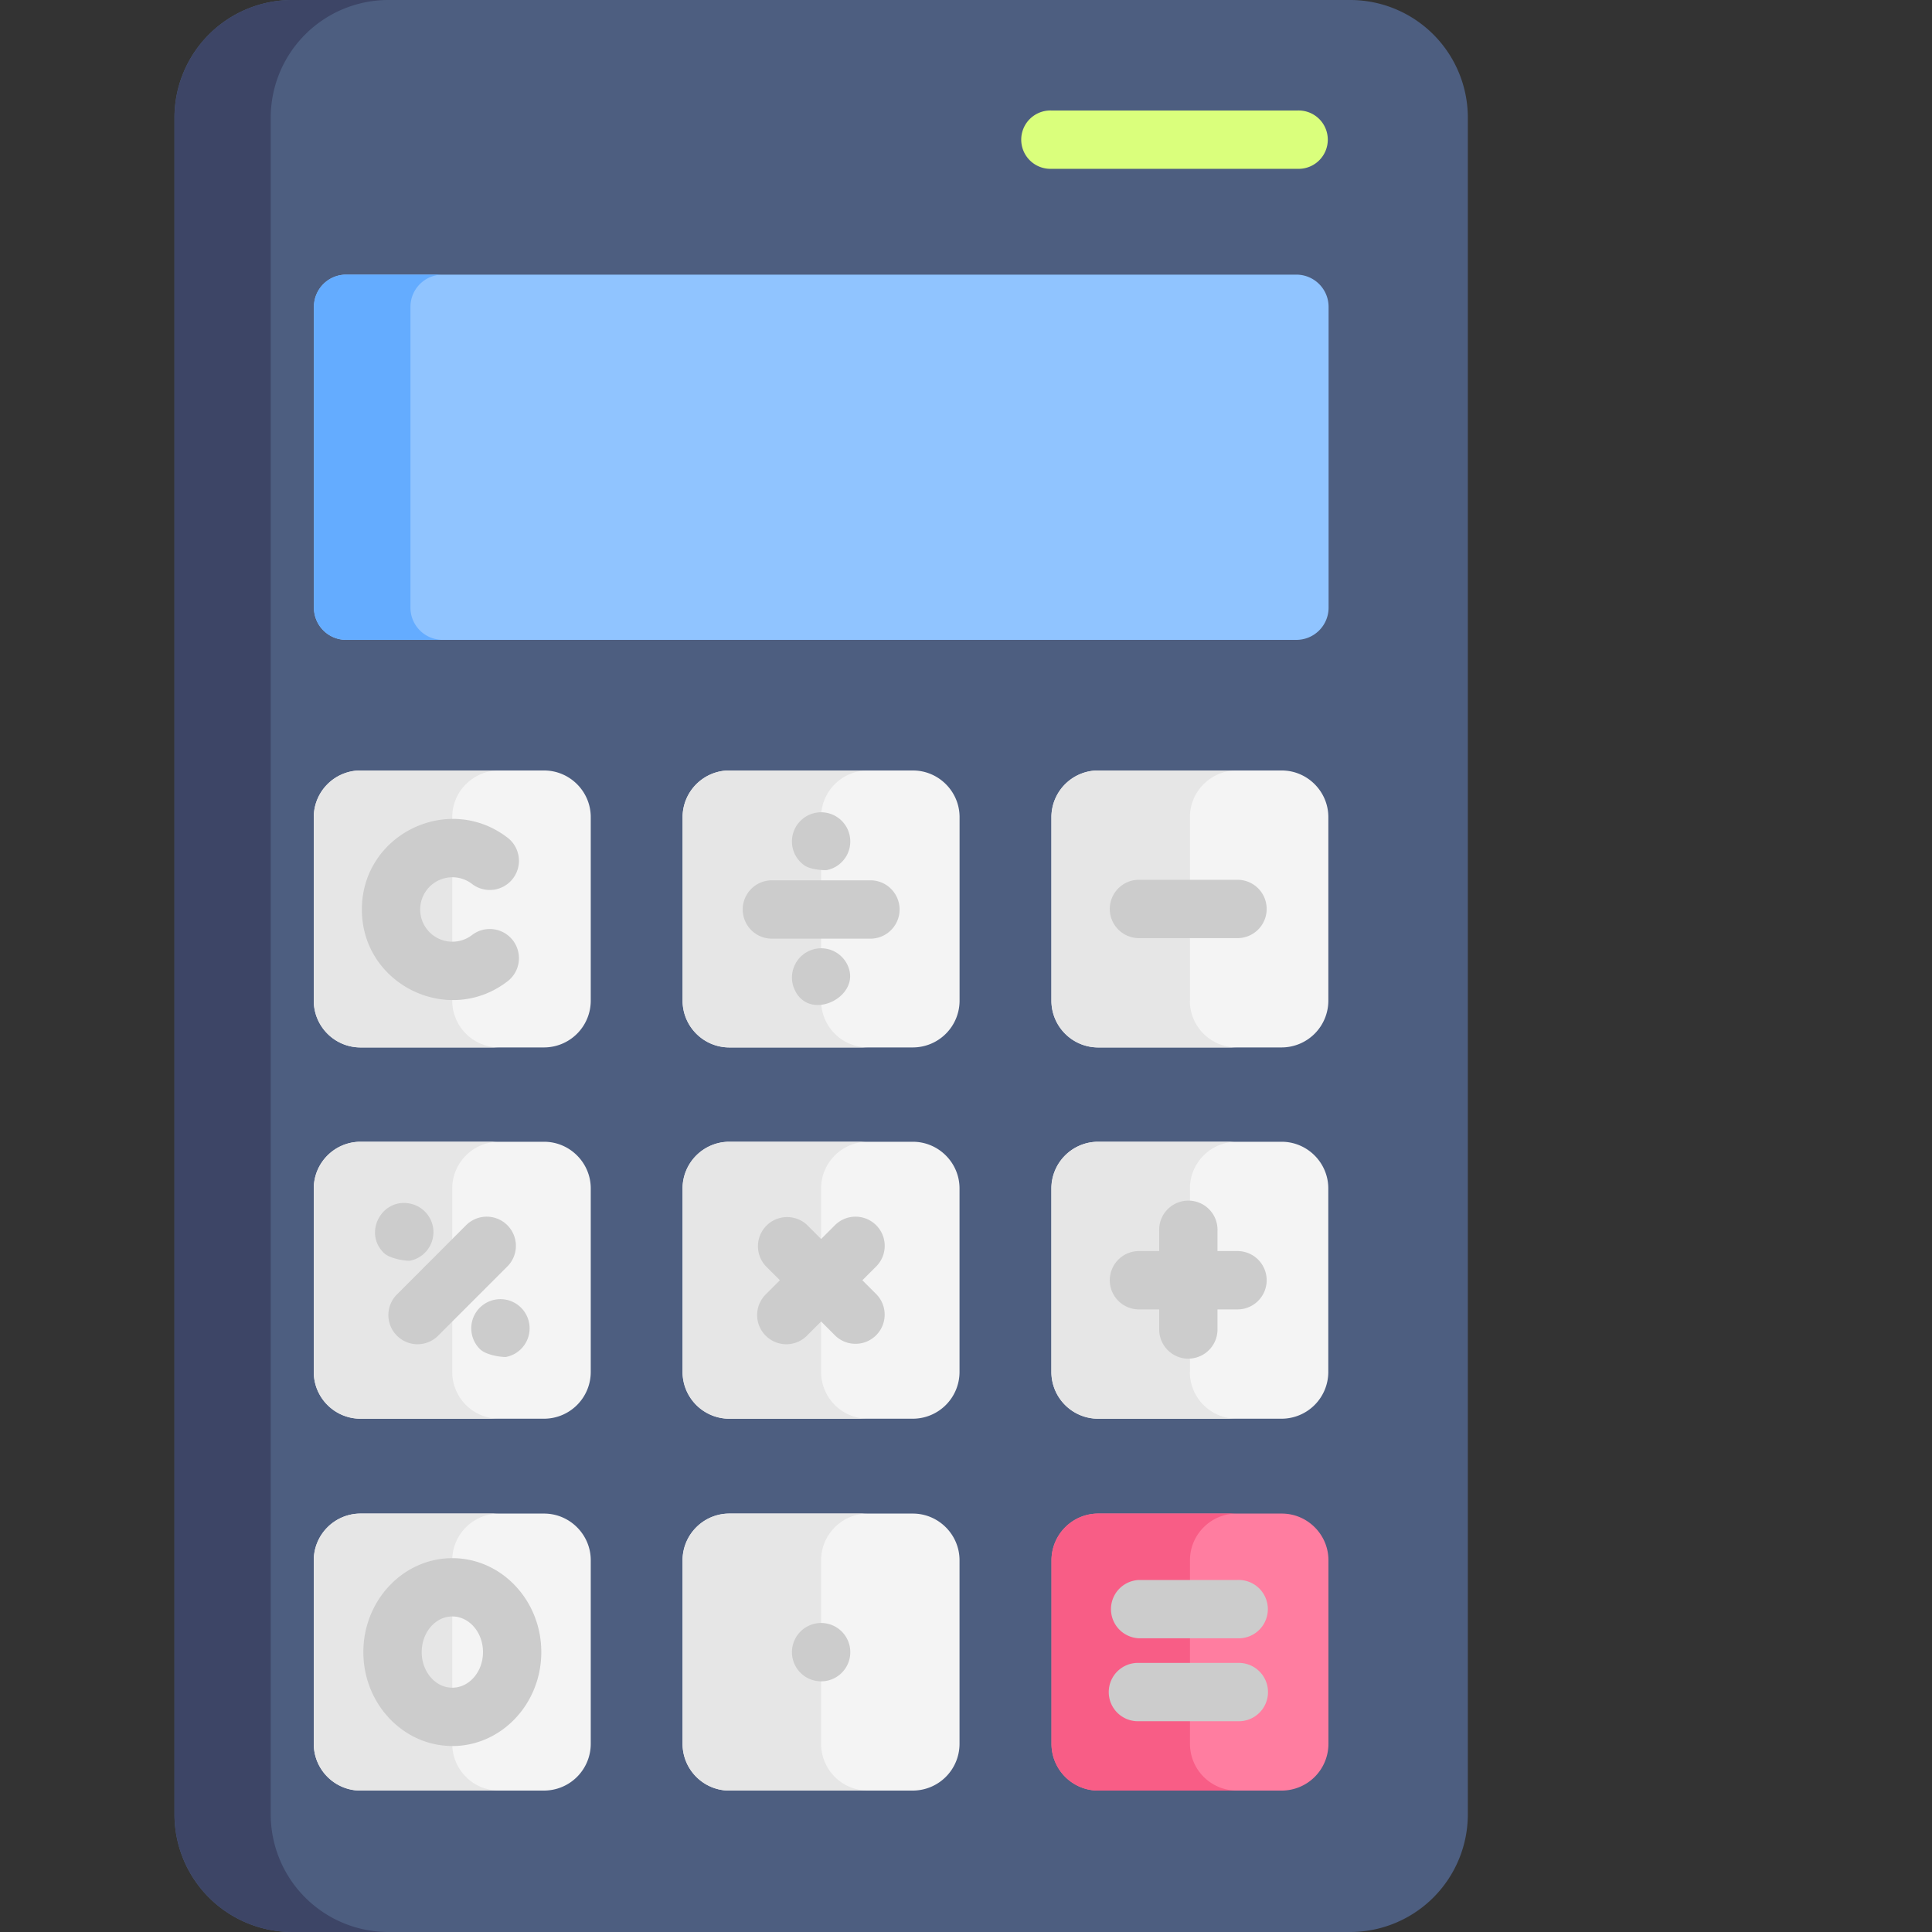 <svg width="40" height="40" fill="none" xmlns="http://www.w3.org/2000/svg"><rect width="100%" height="100%" fill="#333333" stroke="none"/><path d="M27.96 40H6.042a2.437 2.437 0 01-2.43-2.43V2.43A2.437 2.437 0 016.043 0H27.96a2.437 2.437 0 012.43 2.43v35.14A2.437 2.437 0 0127.96 40z" fill="#4D5E80"/><path d="M18.9 21.686h-3.802a.969.969 0 01-.966-.966v-3.802c0-.532.435-.966.966-.966h3.803c.531 0 .966.434.966.966v3.802a.969.969 0 01-.966.966zm7.637 0h-3.803a.969.969 0 01-.966-.966v-3.802c0-.532.434-.966.966-.966h3.803c.53 0 .965.434.965.966v3.802a.969.969 0 01-.965.966zM18.9 29.373h-3.803a.969.969 0 01-.966-.966v-3.802c0-.532.435-.966.966-.966h3.803c.531 0 .966.434.966.966v3.802a.969.969 0 01-.966.966zm7.636 0h-3.803a.969.969 0 01-.966-.966v-3.802c0-.532.434-.966.966-.966h3.803c.53 0 .965.434.965.966v3.802a.969.969 0 01-.965.966zm-15.272 7.699H7.462a.969.969 0 01-.966-.966v-3.803c0-.531.435-.966.966-.966h3.803c.531 0 .966.435.966.966v3.803a.969.969 0 01-.966.966zm7.636 0h-3.803a.969.969 0 01-.966-.966v-3.803c0-.531.435-.966.966-.966h3.803c.531 0 .966.435.966.966v3.803a.969.969 0 01-.966.966z" fill="#F4F4F4"/><path d="M26.538 37.072h-3.803a.969.969 0 01-.965-.966v-3.803c0-.531.434-.966.965-.966h3.803c.532 0 .966.435.966.966v3.803a.969.969 0 01-.966.966z" fill="#FF7DA0"/><path d="M5.605 37.57V2.43A2.437 2.437 0 018.035 0H6.043a2.437 2.437 0 00-2.43 2.43v35.14A2.437 2.437 0 006.043 40h1.992a2.437 2.437 0 01-2.43-2.43z" fill="#3D4566"/><path d="M11.265 21.686H7.462a.969.969 0 01-.966-.966v-3.802c0-.532.435-.966.966-.966h3.803c.531 0 .966.434.966.966v3.802a.969.969 0 01-.966.966z" fill="#F4F4F4"/><path d="M9.363 20.72v-3.802c0-.532.435-.966.966-.966H7.462a.969.969 0 00-.966.966v3.802c0 .532.435.966.966.966h2.867a.969.969 0 01-.966-.966z" fill="#E6E6E6"/><path d="M11.265 29.373H7.462a.969.969 0 01-.966-.966v-3.802c0-.532.435-.966.966-.966h3.803c.531 0 .966.434.966.966v3.802a.969.969 0 01-.966.966z" fill="#F4F4F4"/><path d="M7.492 18.83c0-1.562 1.81-2.437 3.035-1.472a.604.604 0 01-.748.948.667.667 0 100 1.048.604.604 0 01.748.948c-1.223.965-3.035.091-3.035-1.472z" fill="#CCC"/><path d="M26.84 5.686H7.166a.667.667 0 00-.667.667v6.227a.667.667 0 00.667.668H26.84a.667.667 0 00.667-.668V6.353a.667.667 0 00-.667-.667z" fill="#90C4FF"/><path d="M8.498 12.58V6.353a.667.667 0 01.668-.667H7.167a.667.667 0 00-.667.667v6.227a.667.667 0 00.667.667h1.999a.666.666 0 01-.668-.667z" fill="#64ACFF"/><path d="M26.862 3.495h-5.09a.604.604 0 110-1.207h5.09a.604.604 0 110 1.207z" fill="#DAFF7C"/><path d="M9.363 28.407v-3.802c0-.532.435-.966.966-.966H7.462a.969.969 0 00-.966.966v3.802c0 .532.435.966.966.966h2.867a.969.969 0 01-.966-.966zm0 7.699v-3.803c0-.531.435-.966.966-.966H7.462a.969.969 0 00-.966.966v3.803c0 .531.435.966.966.966h2.867a.969.969 0 01-.966-.966zM17 20.72v-3.802c0-.532.435-.966.966-.966h-2.867a.969.969 0 00-.966.966v3.802c0 .532.435.966.966.966h2.867A.969.969 0 0117 20.72zm0 7.687v-3.802c0-.532.435-.966.966-.966h-2.867a.969.969 0 00-.966.966v3.802c0 .532.435.966.966.966h2.867a.969.969 0 01-.966-.966zm0 7.699v-3.803c0-.531.435-.966.966-.966h-2.867a.969.969 0 00-.966.966v3.803c0 .531.435.966.966.966h2.867a.969.969 0 01-.966-.966zm7.636-15.386v-3.802c0-.532.435-.966.966-.966h-2.867a.969.969 0 00-.966.966v3.802c0 .532.435.966.966.966H25.6a.969.969 0 01-.966-.966zm0 7.687v-3.802c0-.532.435-.966.966-.966h-2.867a.969.969 0 00-.966.966v3.802c0 .532.435.966.966.966H25.6a.969.969 0 01-.966-.966z" fill="#E6E6E6"/><path d="M24.637 36.106v-3.803c0-.531.434-.966.966-.966h-2.868a.969.969 0 00-.965.966v3.803c0 .531.434.966.965.966h2.868a.969.969 0 01-.966-.966z" fill="#F85D86"/><path d="M8.218 27.654a.603.603 0 010-.854l1.441-1.442a.604.604 0 01.854.854l-1.442 1.442a.602.602 0 01-.853 0zm-.275-1.717c-.422-.419-.038-1.137.545-1.018a.603.603 0 010 1.183c-.04.008-.409-.028-.545-.165zm1.991 1.992a.604.604 0 11.545.165c-.039.008-.401-.021-.545-.165zm-.569 8.22c-1.015 0-1.842-.872-1.842-1.944 0-1.073.827-1.945 1.842-1.945 1.016 0 1.842.872 1.842 1.945 0 1.072-.826 1.945-1.842 1.945zm0-2.682c-.35 0-.634.33-.634.738 0 .407.284.737.634.737.35 0 .635-.33.635-.737s-.285-.738-.635-.738zm8.656-14.033h-2.04a.603.603 0 110-1.208h2.04a.604.604 0 010 1.208zm-2.168 8.22a.603.603 0 010-.854l1.442-1.442a.604.604 0 01.854.854l-1.442 1.442a.603.603 0 01-.854 0z" fill="#CCC"/><path d="M17.294 27.654l-1.441-1.442a.604.604 0 01.853-.854l1.442 1.442a.604.604 0 01-.854.854zm-.851 6.32a.604.604 0 011.115 0 .604.604 0 11-1.115 0zm.222-16.05a.604.604 0 11.453.09c-.038.007-.323-.005-.453-.09zm-.222 2.545a.595.595 0 010-.461.603.603 0 011.15.113c.109.583-.874 1.017-1.15.348zm9.177 13.45h-2.039a.604.604 0 010-1.207h2.04a.604.604 0 110 1.207zm0-14.496h-2.039a.604.604 0 010-1.208h2.04a.603.603 0 110 1.208zm0 7.687h-2.039a.604.604 0 010-1.208h2.04a.604.604 0 110 1.208z" fill="#CCC"/><path d="M24.604 28.13a.604.604 0 01-.604-.604v-2.04a.604.604 0 111.207 0v2.04a.604.604 0 01-.603.603zm1.02 7.506h-2.04a.604.604 0 110-1.207h2.04a.604.604 0 110 1.207z" fill="#CCC"/></svg>